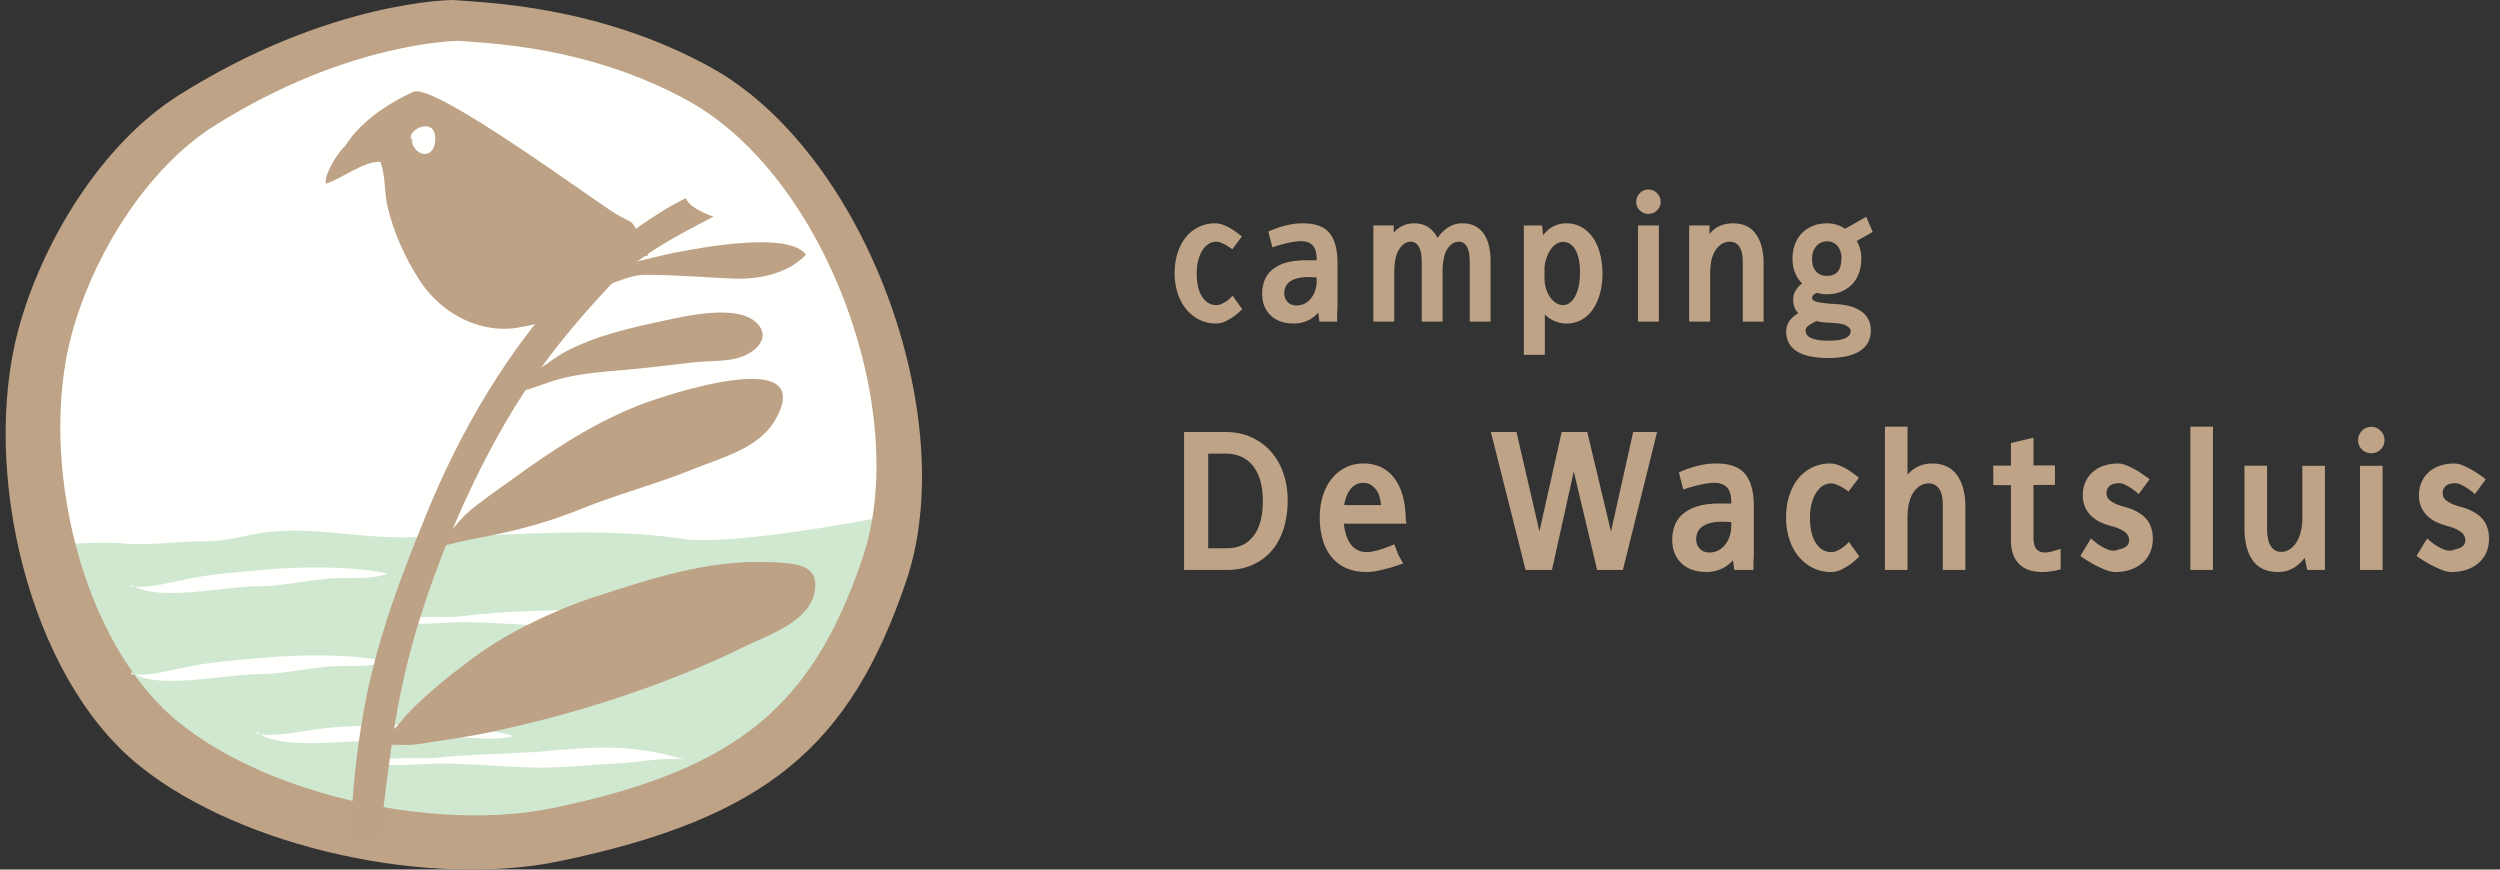 <svg width="207" height="72" viewBox="0 0 207 72" version="1.1" xmlns="http://www.w3.org/2000/svg"><rect x="0" y="0" width="207" height="72" fill="#333333" stroke="none"/><g id="Designs" stroke="none" stroke-width="1" fill="none" fill-rule="evenodd"><g id="home" transform="translate(-597 -13)"><g id="Group-70" transform="translate(597.466 13)"><path d="M102.391 25.597a5.68 5.68 0 01-.681.595c-.203.145-.434.28-.689.406-.257.125-.52.189-.79.189-.514 0-.98-.107-1.4-.32a3.332 3.332 0 01-1.087-.877 3.994 3.994 0 01-.704-1.32 5.316 5.316 0 01-.247-1.646c0-.59.078-1.135.232-1.638.155-.502.378-.938.667-1.305a3.084 3.084 0 012.48-1.189c.233 0 .479.056.74.167.26.11.498.236.71.376.213.141.46.322.74.544l-.797 1.059a4.584 4.584 0 00-.558-.362 3.092 3.092 0 00-.385-.182 1.075 1.075 0 00-.391-.08c-.223 0-.431.06-.624.181a1.64 1.64 0 00-.508.522 3 3 0 00-.348.82c-.087.319-.13.676-.13 1.073 0 .86.152 1.518.456 1.972.305.455.694.682 1.168.682.145 0 .287-.032.428-.095a2.581 2.581 0 00.71-.47c.092-.088.162-.16.21-.219l.421.595.377.522z" id="Fill-2" fill="#BEA386"/><path d="M108.554 22.972l-.507-.029a4.13 4.13 0 00-1.008.08c-.276.063-.5.155-.675.276-.174.12-.3.266-.377.435-.077.169-.116.35-.116.543 0 .281.09.52.269.718.179.199.432.298.761.298.241 0 .463-.054.667-.16.203-.106.377-.251.522-.435a2.12 2.12 0 00.341-.645c.081-.247.123-.515.123-.805v-.276zm1.704 2.88c-.015.187-.017.282-.007.282v.493h-1.465l-.102-.74c-.29.319-.608.548-.957.69-.348.14-.696.21-1.044.21-.832 0-1.479-.226-1.943-.675-.464-.45-.696-1.042-.696-1.776 0-.85.263-1.506.79-1.966.527-.458 1.25-.722 2.168-.79.146-.02.286-.028.421-.028h1.13v-.058c0-.561-.11-.956-.332-1.183-.223-.227-.547-.34-.972-.34a3.85 3.85 0 00-.674.065 9.72 9.72 0 00-.719.153 8.611 8.611 0 00-.615.174c-.18.057-.298.096-.356.116l-.334-1.306c.05-.019.155-.065.32-.138a7.438 7.438 0 011.508-.449 5.466 5.466 0 011.044-.094c1.024 0 1.757.27 2.196.812.44.542.66 1.358.66 2.45v3.423a9.3 9.3 0 01-.021.674z" id="Fill-4" fill="#BEA386"/><path d="M121.228 26.626v-4.843c0-.647-.08-1.104-.24-1.37-.159-.266-.38-.399-.66-.399-.376 0-.695.203-.956.61-.262.405-.392 1.043-.392 1.913v4.09h-1.726v-4.844c0-.647-.082-1.104-.246-1.37-.165-.266-.387-.399-.667-.399-.367 0-.686.208-.957.623-.27.416-.406 1.06-.406 1.93v4.06h-1.726v-7.961h1.683v.609c.435-.522 1-.783 1.696-.783.464 0 .858.11 1.182.333.324.223.572.518.746.885.223-.338.509-.626.856-.863a2.113 2.113 0 011.218-.355c.397 0 .74.074 1.03.224.29.15.531.363.725.638.193.276.336.605.428.987.091.382.137.804.137 1.268v5.017h-1.725z" id="Fill-6" fill="#BEA386"/><path d="M130.362 22.697c0-.909-.128-1.58-.385-2.016-.255-.435-.596-.653-1.021-.653-.194 0-.375.054-.544.16a1.686 1.686 0 00-.457.435c-.135.184-.25.401-.34.653a3.792 3.792 0 00-.197.812v.942c0 .3.042.586.124.856.082.27.193.508.334.71.14.204.304.365.493.486.188.121.388.182.601.182a.901.901 0 00.515-.174c.17-.116.316-.285.443-.508.125-.222.226-.49.304-.805.078-.314.116-.674.116-1.08h.014zm1.653 1.595a4.24 4.24 0 01-.587 1.312 2.81 2.81 0 01-.935.87 2.488 2.488 0 01-1.248.312c-.338 0-.66-.063-.964-.189a2.546 2.546 0 01-.834-.565v3.35h-1.74V18.666h1.508l.088.811c.26-.338.554-.587.877-.746.324-.159.67-.24 1.036-.24.474 0 .897.107 1.27.32.372.212.686.502.942.87.256.367.452.807.587 1.32.136.512.203 1.063.203 1.652 0 .59-.067 1.137-.203 1.639z" id="Fill-8" fill="#BEA386"/><path d="M136.888 26.626h-1.726v-7.96h1.726v7.975-.015zm.145-9.918c0 .28-.097.517-.291.71a1.01 1.01 0 01-.725.29.999.999 0 01-.71-.29.965.965 0 01-.29-.71c0-.28.096-.517.29-.71a.942.942 0 01.71-.305c.28 0 .523.101.725.304.194.194.29.431.29.711z" id="Fill-10" fill="#BEA386"/><path d="M145.125 26.626h-1.291v-4.973c0-.56-.097-.974-.29-1.24a.932.932 0 00-.797-.399c-.445 0-.824.22-1.138.66-.315.44-.472 1.1-.472 1.98v3.972h-1.74v-7.96h1.681v.71c.252-.31.543-.534.871-.674.328-.14.686-.21 1.073-.21.85 0 1.486.3 1.907.899.42.6.63 1.401.63 2.407v4.843l-.434-.015z" id="Fill-12" fill="#BEA386"/><path d="M152.012 21.435c0-.464-.113-.822-.34-1.073a1.114 1.114 0 00-.863-.377c-.348 0-.641.13-.878.392-.236.261-.355.613-.355 1.058 0 .455.111.803.334 1.044.221.242.517.363.884.363.803 0 1.203-.469 1.203-1.407h.015zm.413 5.54c-.227-.136-.65-.218-1.268-.247a13.84 13.84 0 01-.646-.044 2.943 2.943 0 01-.558-.1c-.319.144-.55.274-.696.391-.145.115-.217.241-.217.377a.659.659 0 00.37.594c.139.077.333.14.58.188.246.049.557.073.934.073.242 0 .474-.012.696-.036.223-.024.419-.065.588-.124a.987.987 0 00.406-.246.562.562 0 00.152-.406c0-.145-.114-.285-.34-.42zm.849-7.019c.25.416.378.9.378 1.45 0 .455-.07.863-.204 1.225a2.614 2.614 0 01-.58.928 2.587 2.587 0 01-.906.595c-.353.14-.753.21-1.197.21-.27 0-.53-.038-.783-.115a1.043 1.043 0 00-.26.145.318.318 0 00-.146.275c0 .068.032.13.095.189.062.058.195.11.398.159.096.02.203.036.32.051.115.014.241.031.376.05.135.02.284.032.443.037.16.005.321.017.485.036.358.02.701.075 1.03.167.329.092.62.222.877.392.256.169.46.386.61.652.15.266.225.582.225.95 0 .425-.09.782-.269 1.073a2.04 2.04 0 01-.74.703 3.632 3.632 0 01-1.116.391 7.48 7.48 0 01-1.4.124c-.522 0-.998-.042-1.428-.124a3.449 3.449 0 01-1.102-.39 1.93 1.93 0 01-.703-.69c-.165-.28-.246-.614-.246-1 0-.397.14-.745.42-1.045.154-.174.348-.328.58-.464-.28-.28-.42-.652-.42-1.116 0-.348.11-.662.333-.942a1.41 1.41 0 01.406-.392c-.532-.56-.797-1.242-.797-2.045 0-.445.07-.85.21-1.218.14-.368.336-.677.587-.928.25-.251.551-.447.898-.587.348-.14.735-.21 1.161-.21.57 0 1.068.15 1.494.45l1.755-.987.536 1.247-1.32.754z" id="Fill-14" fill="#BEA386"/><path d="M103.287 38.581c-.54-.68-1.302-1.02-2.286-1.02h-1.429v7.838h1.523c.953 0 1.692-.335 2.215-1.005.524-.67.786-1.634.786-2.89 0-1.267-.27-2.242-.81-2.923m2.53 5.2c-.225.712-.555 1.32-.99 1.823a4.47 4.47 0 01-1.586 1.17c-.624.278-1.333.416-2.129.416h-3.535V35.77h3.425c.795 0 1.51.144 2.144.431a4.765 4.765 0 011.618 1.187 5.3 5.3 0 011.03 1.79c.24.692.361 1.436.361 2.231 0 .87-.113 1.66-.338 2.372" id="Fill-16" fill="#BEA386"/><path d="M113.883 41.833c-.052-.618-.215-1.08-.487-1.39-.273-.309-.597-.463-.974-.463-.502 0-.9.235-1.194.707-.189.303-.32.68-.393 1.13h3.048v.016zm-3.08 1.524c.074.66.236 1.189.488 1.586.325.514.801.77 1.43.77.188 0 .4-.028.635-.086.235-.057.464-.123.684-.196.22-.073.416-.145.589-.212a4.71 4.71 0 00.353-.15l.331.864.408.723a20.54 20.54 0 01-1.092.354c-.31.088-.639.17-.99.243a4.7 4.7 0 01-.95.11c-.629 0-1.184-.105-1.665-.314a3.272 3.272 0 01-1.218-.903 3.947 3.947 0 01-.745-1.43 6.544 6.544 0 01-.252-1.878c0-.638.086-1.232.258-1.782.173-.55.417-1.021.73-1.414a3.433 3.433 0 011.14-.927 3.274 3.274 0 011.5-.337c.565 0 1.063.11 1.493.33.43.22.79.528 1.084.926.293.398.515.875.668 1.43a7.42 7.42 0 01.243 1.838l.063.455h-5.184z" id="Fill-18" fill="#BEA386"/><path id="Fill-20" fill="#BEA386" d="M133.911 47.19h-2.136l-1.932-8.153-1.806 8.153h-2.184l-2.875-11.42h2.12L127 44l1.839-8.231h2.12l1.964 8.247 1.838-8.247h1.98z"/><path d="M142.882 43.231l-.55-.031c-.43-.01-.793.018-1.091.086a2.09 2.09 0 00-.73.3 1.15 1.15 0 00-.409.47c-.084.184-.126.38-.126.59 0 .303.097.562.291.777.193.214.468.322.825.322.26 0 .502-.058.722-.173.22-.114.408-.272.566-.472.156-.198.28-.431.369-.698.088-.268.133-.558.133-.872v-.299zm1.847 3.119c-.016.204-.02.306-.009.306v.534h-1.586l-.11-.8a2.83 2.83 0 01-1.037.745 3.011 3.011 0 01-1.13.228c-.902 0-1.604-.244-2.106-.73-.503-.487-.754-1.13-.754-1.925 0-.921.284-1.631.856-2.129.57-.497 1.354-.782 2.349-.855a3.48 3.48 0 01.455-.032h1.225v-.063c0-.607-.121-1.034-.361-1.28-.241-.246-.592-.37-1.052-.37-.22 0-.464.025-.731.071a11.784 11.784 0 00-1.445.354c-.194.063-.322.104-.385.126l-.361-1.414c.052-.021.167-.07.346-.15a7.13 7.13 0 01.683-.251c.277-.089.594-.167.95-.236a6.03 6.03 0 011.13-.102c1.11 0 1.904.294 2.382.88.475.587.714 1.472.714 2.655v3.707c0 .283-.008.527-.023.73z" id="Fill-22" fill="#BEA386"/><path d="M153.485 46.075a5.923 5.923 0 01-.738.644c-.22.157-.469.304-.745.44a1.93 1.93 0 01-.857.204 3.31 3.31 0 01-1.515-.345 3.614 3.614 0 01-1.18-.95 4.35 4.35 0 01-.76-1.43 5.727 5.727 0 01-.267-1.783c0-.64.082-1.232.25-1.776.168-.544.41-1.016.722-1.413a3.347 3.347 0 012.688-1.288c.25 0 .518.06.8.18.283.12.54.257.77.409.23.151.498.348.802.589l-.864 1.146a5.026 5.026 0 00-.606-.393 3.493 3.493 0 00-.416-.196 1.168 1.168 0 00-.424-.086 1.25 1.25 0 00-.676.196c-.21.131-.392.32-.55.565a3.215 3.215 0 00-.376.888 4.41 4.41 0 00-.142 1.163c0 .932.166 1.644.495 2.136.33.493.751.739 1.265.739.157 0 .311-.034.464-.103a2.759 2.759 0 00.77-.51 3.01 3.01 0 00.227-.236l.456.644.407.566z" id="Fill-24" fill="#BEA386"/><path d="M160.398 47.19v-5.388c0-.608-.104-1.055-.314-1.343a.995.995 0 00-.848-.432c-.493 0-.91.238-1.249.714-.34.477-.51 1.192-.51 2.145v4.304h-1.87V35.33h1.87v3.974c.271-.314.58-.547.926-.698a2.748 2.748 0 011.115-.228c.46 0 .864.083 1.21.25.345.168.631.41.856.723a3.4 3.4 0 01.51 1.131c.117.44.174.933.174 1.477v5.231h-1.87z" id="Fill-26" fill="#BEA386"/><path d="M169.44 47.293c-.29.047-.553.07-.795.07-.858 0-1.507-.228-1.947-.684-.44-.455-.66-1.112-.66-1.971v-4.54h-1.461V38.55h1.461v-1.87l1.87-.44v2.295h1.775v1.618h-1.776v4.32c0 .47.081.8.244.99.162.187.395.282.7.282.188 0 .376-.026.565-.079.083-.02.172-.047.267-.078.093-.032.25-.078.47-.141v1.696a6.932 6.932 0 01-.714.15" id="Fill-28" fill="#BEA386"/><path d="M177.56 45.753c-.152.34-.363.628-.637.864a2.956 2.956 0 01-.98.55c-.383.13-.8.196-1.25.196-.273 0-.576-.07-.911-.212a10.643 10.643 0 01-.95-.455 10.77 10.77 0 01-1.045-.668l.88-1.446c.283.252.528.446.738.582.21.136.437.25.683.345.245.095.48.11.7.048.125-.043.248-.08.369-.11.12-.032.23-.076.33-.134a.768.768 0 00.243-.22.638.638 0 00.094-.37c0-.272-.125-.502-.377-.69-.251-.189-.612-.346-1.084-.471a5.189 5.189 0 01-.92-.33 2.878 2.878 0 01-.753-.511 2.262 2.262 0 01-.51-.731 2.466 2.466 0 01-.19-1.005c0-.408.077-.775.23-1.1.15-.324.357-.6.62-.824.26-.226.57-.396.926-.51a3.757 3.757 0 011.162-.173c.231 0 .498.068.802.204.303.136.586.285.848.447.262.163.576.38.943.652l-.896 1.225a16.167 16.167 0 00-.283-.227 5.67 5.67 0 00-.416-.299 3.53 3.53 0 00-.47-.26 1.08 1.08 0 00-.433-.11c-.387 0-.662.08-.825.237a.797.797 0 00-.244.596c0 .116.022.22.064.315.041.094.12.188.235.283.115.094.27.186.463.275.195.088.448.175.762.258.765.21 1.34.527 1.729.951.386.424.58.987.58 1.689 0 .419-.075.798-.227 1.139" id="Fill-30" fill="#BEA386"/><path id="Fill-32" fill="#BEA386" d="M182.297 47.19h-1.399V35.33h1.87v11.86z"/><path d="M190.576 47.19l-.22-1.005a3.125 3.125 0 01-.959.864 2.432 2.432 0 01-1.225.313c-.963 0-1.67-.324-2.12-.973-.451-.649-.676-1.534-.676-2.654v-5.17h1.87v5.154c0 .702.106 1.207.321 1.515.215.31.5.464.856.464.23 0 .45-.063.66-.189.21-.126.396-.308.558-.55.162-.24.29-.536.384-.887a4.61 4.61 0 00.142-1.202v-4.304h1.87v8.624h-1.461z" id="Fill-34" fill="#BEA386"/><path d="M196.812 47.19h-1.87v-8.624h1.87v8.64-.016zm.156-10.745c0 .304-.104.56-.314.77-.22.21-.481.314-.785.314a1.08 1.08 0 01-.77-.314 1.044 1.044 0 01-.314-.77c0-.303.105-.56.314-.77.21-.22.466-.33.77-.33s.566.11.785.33c.21.21.314.467.314.77z" id="Fill-36" fill="#BEA386"/><path d="M205.397 45.753c-.153.34-.364.628-.638.864a2.956 2.956 0 01-.98.55c-.383.13-.8.196-1.25.196-.272 0-.576-.07-.911-.212a10.643 10.643 0 01-.95-.455 10.77 10.77 0 01-1.045-.668l.88-1.446c.283.252.528.446.738.582.21.136.437.25.683.345.246.095.48.11.7.048.126-.043.248-.08.37-.11.118-.032.229-.076.329-.134a.768.768 0 00.243-.22.638.638 0 00.094-.37c0-.272-.125-.502-.377-.69-.25-.189-.612-.346-1.083-.471a5.189 5.189 0 01-.92-.33 2.878 2.878 0 01-.754-.511 2.262 2.262 0 01-.51-.731 2.466 2.466 0 01-.19-1.005c0-.408.077-.775.23-1.1.15-.324.357-.6.62-.824.26-.226.57-.396.926-.51a3.757 3.757 0 011.163-.173c.23 0 .497.068.801.204.304.136.586.285.848.447.262.163.577.38.943.652l-.896 1.225a16.167 16.167 0 00-.282-.227 5.67 5.67 0 00-.417-.299 3.53 3.53 0 00-.47-.26 1.08 1.08 0 00-.433-.11c-.387 0-.662.08-.825.237a.797.797 0 00-.244.596c0 .116.022.22.064.315.041.094.12.188.235.283.115.094.27.186.463.275a5 5 0 00.763.258c.764.21 1.34.527 1.728.951.387.424.58.987.58 1.689 0 .419-.075.798-.226 1.139" id="Fill-38" fill="#BEA386"/><path d="M36.517.965c2.65.219 11.498.443 20.342 5.306C69.11 13.01 76.745 34.015 72.334 46.953c-4.416 12.95-10.948 18.68-27.415 22.11-10.126 2.104-24.95-.948-33.164-7.52C2.911 54.47-.818 38.098 2.14 27.066c1.826-6.827 6.513-14.68 12.712-18.583C26.79.965 36.517.965 36.517.965" id="Fill-40" fill="#FFFFFE"/><path d="M4.324 44.994c1.765.078 3.564-.162 5.378 0 2.31.208 4.37-.177 6.814-.17 1.974.008 3.607-.637 5.582-.812 3.38-.3 6.918.44 10.318.475 7.697.077 15.993-1.006 23.569.125 3.668.55 13.224-1.14 16.868-1.832 1.857-.352-2.62 1.209-.7 1.199a48.849 48.849 0 011.847.017c-3.386 11.147-12.815 20.45-24.147 23.04-5.062 1.155-9.612 1.147-14.724 1.147-9.448 0-16.682-3.767-24.036-9.267-3.883-2.903-7.595-9.261-7.068-14.248.249.04.034.17.131.326" id="Fill-42" fill="#D0E7D0"/><path d="M17.314 10.396c-5.782 3.64-10.151 10.966-11.858 17.331-2.754 10.29.72 25.56 8.972 32.16 7.661 6.129 21.488 8.975 30.93 7.012 15.362-3.196 21.453-8.542 25.572-20.62 4.114-12.067-3.007-31.66-14.435-37.945-8.249-4.536-16.5-4.744-18.973-4.95 0 0-9.071 0-20.208 7.012M37.044 0c2.779.23 12.042.463 21.303 5.556 12.83 7.057 20.827 29.053 16.208 42.6C69.93 61.718 63.09 67.721 45.844 71.31c-10.602 2.204-26.125-.991-34.727-7.874C1.855 56.029-2.051 38.883 1.045 27.33 2.96 20.182 7.867 11.958 14.357 7.871 26.86 0 37.045 0 37.045 0" id="Fill-44" fill="#BEA386"/><path d="M10.417 48.549c1.49.181 3.307-.348 4.745-.635 2.01-.404 3.978-.531 6.042-.72 3.312-.3 7.252-.35 10.489.297-1.587.56-3.239.276-4.902.418-2.045.172-3.968.649-6.052.64-2.41-.012-8.376 1.347-10.322-.17" id="Fill-46" fill="#FFFFFE"/><path d="M10.417 55.828c1.49.181 3.307-.348 4.745-.636 2.01-.403 3.978-.53 6.042-.717 3.312-.303 7.252-.352 10.489.298-1.587.556-3.239.276-4.902.415-2.045.172-3.968.65-6.052.64-2.41-.013-8.376 1.35-10.322-.169" id="Fill-48" fill="#FFFFFE"/><path d="M20.79 60.763c1.475.267 3.325-.156 4.774-.362 2.029-.288 4.003-.302 6.072-.372 3.324-.11 7.261.067 10.455.898-1.616.467-3.25.09-4.92.135-2.047.055-3.998.42-6.076.293-2.405-.15-8.442.864-10.294-.761" id="Fill-50" fill="#FFFFFE"/><path d="M31.973 51.345c1.702.57 4.092.17 5.882.17 2.693 0 5.328.298 7.988.337 2.205.034 4.454-.23 6.647-.342 1.777-.09 3.837-.507 5.572-.334-4.425-1.353-7.651-1.015-11.534-.678-1.036.091-4.493-.018-8.98.545-1.032.13-4.653-.196-4.9.472" id="Fill-52" fill="#FFFFFE"/><path d="M30.052 63.05c1.702.568 4.092.169 5.882.169 2.692 0 5.328.3 7.989.338 2.203.032 4.453-.231 6.646-.343 1.777-.089 3.837-.507 5.572-.335-4.426-1.353-7.652-1.015-11.534-.675-2.313.201-6.651.25-8.98.546-1.032.127-4.653-.2-4.9.469" id="Fill-54" fill="#FFFFFE"/><path d="M28.728 69.313c-.038-.866-.08-1.638-.054-2.126.137-2.563.448-5.183.872-7.72 1.028-6.123 3.114-11.59 5.462-17.296 3.342-8.124 9.034-17.472 16.34-22.64 1.593-1.127 3.28-2.307 4.984-3.123.273.746 1.532 1.26 2.28 1.531-3.245 1.69-6.288 3.255-8.735 5.877-2.353 2.517-4.574 5.167-6.52 8.037-4.184 6.155-7.928 14.86-9.857 22.14-1.102 4.152-1.59 7.86-2.124 12.132a40.715 40.715 0 00-.281 3.351" id="Fill-56" fill="#BDA286"/><path d="M31.222 60.967c.935-.326 1.464-1.246 2.156-1.965 1.54-1.605 3.349-3.034 5.126-4.371 2.996-2.261 7.007-4.152 10.58-5.306 4.895-1.58 9.39-3.037 14.593-2.766 1.751.092 3.748.203 3.306 2.462-.493 2.511-3.93 3.591-5.885 4.554-6.336 3.117-13.777 5.507-20.662 6.98-2.084.446-4.26.753-6.35 1.067-.999.148-1.86-.055-2.84.124a2.433 2.433 0 00-.024.588" id="Fill-58" fill="#BDA286"/><path d="M35.166 45.046c1.318-.186 2.087-1.713 3.03-2.544 1.136-1 2.453-1.87 3.673-2.759 3.449-2.514 7.036-4.88 11.043-6.365 1.49-.553 14.168-4.884 10.916 1.212-1.354 2.538-4.499 3.277-6.943 4.272-3.026 1.23-6.253 2.063-9.282 3.295-2.581 1.048-5.168 1.744-7.884 2.275-1.216.236-5.145.93-5.615 1.827" id="Fill-60" fill="#BDA286"/><path d="M41.536 31.7c1.417.028 3.572-1.935 4.815-2.583 2.66-1.383 5.433-1.98 8.341-2.605 1.77-.38 5.857-1.305 7.448.177 1.051.98.401 1.978-.548 2.546-1.316.795-3.103.6-4.554.76-1.992.22-3.958.478-5.953.65-2.05.174-3.93.304-5.916.946-.762.245-2.363.899-2.57.716" id="Fill-62" fill="#BDA286"/><path d="M47.904 23.968c1.555.064 3.436-1.21 5.006-1.213 2.331-.008 4.98.208 7.288.31 2.192.097 4.589-.41 6.07-1.98-1.326-1.844-7.899-.757-10.932-.15-2.308.46-6.217 1.667-5.917 1.06" id="Fill-64" fill="#BDA286"/><path d="M28.116 12.08c1.412-2.281 4.19-3.832 5.645-4.479 1.748-.777 15.11 9.144 16.845 10.157 1.367.797 1.169.343 1.825 1.676.844 1.723 1.485 2.249-.963 1.324-2.134-.807-1.622 1.701-3.37 3.776-.435.516-1.41 1.267-2.319 1.707-.803.39-2.687.792-3.526.912-3.157.452-6.268-1.314-7.943-3.89-1.244-1.905-2.181-4.008-2.696-6.19-.267-1.135-.163-2.627-.585-3.671-1.37-.086-3.199 1.401-4.524 1.811-.157-.77 1.094-2.758 1.663-3.164" id="Fill-66" fill="#BDA286"/><path d="M33.578 11.338c.026 1.57 1.885 2.054 1.992.295.139-2.277-2.819-.703-1.827.147" id="Fill-68" fill="#FFFFFE"/></g></g></g></svg>